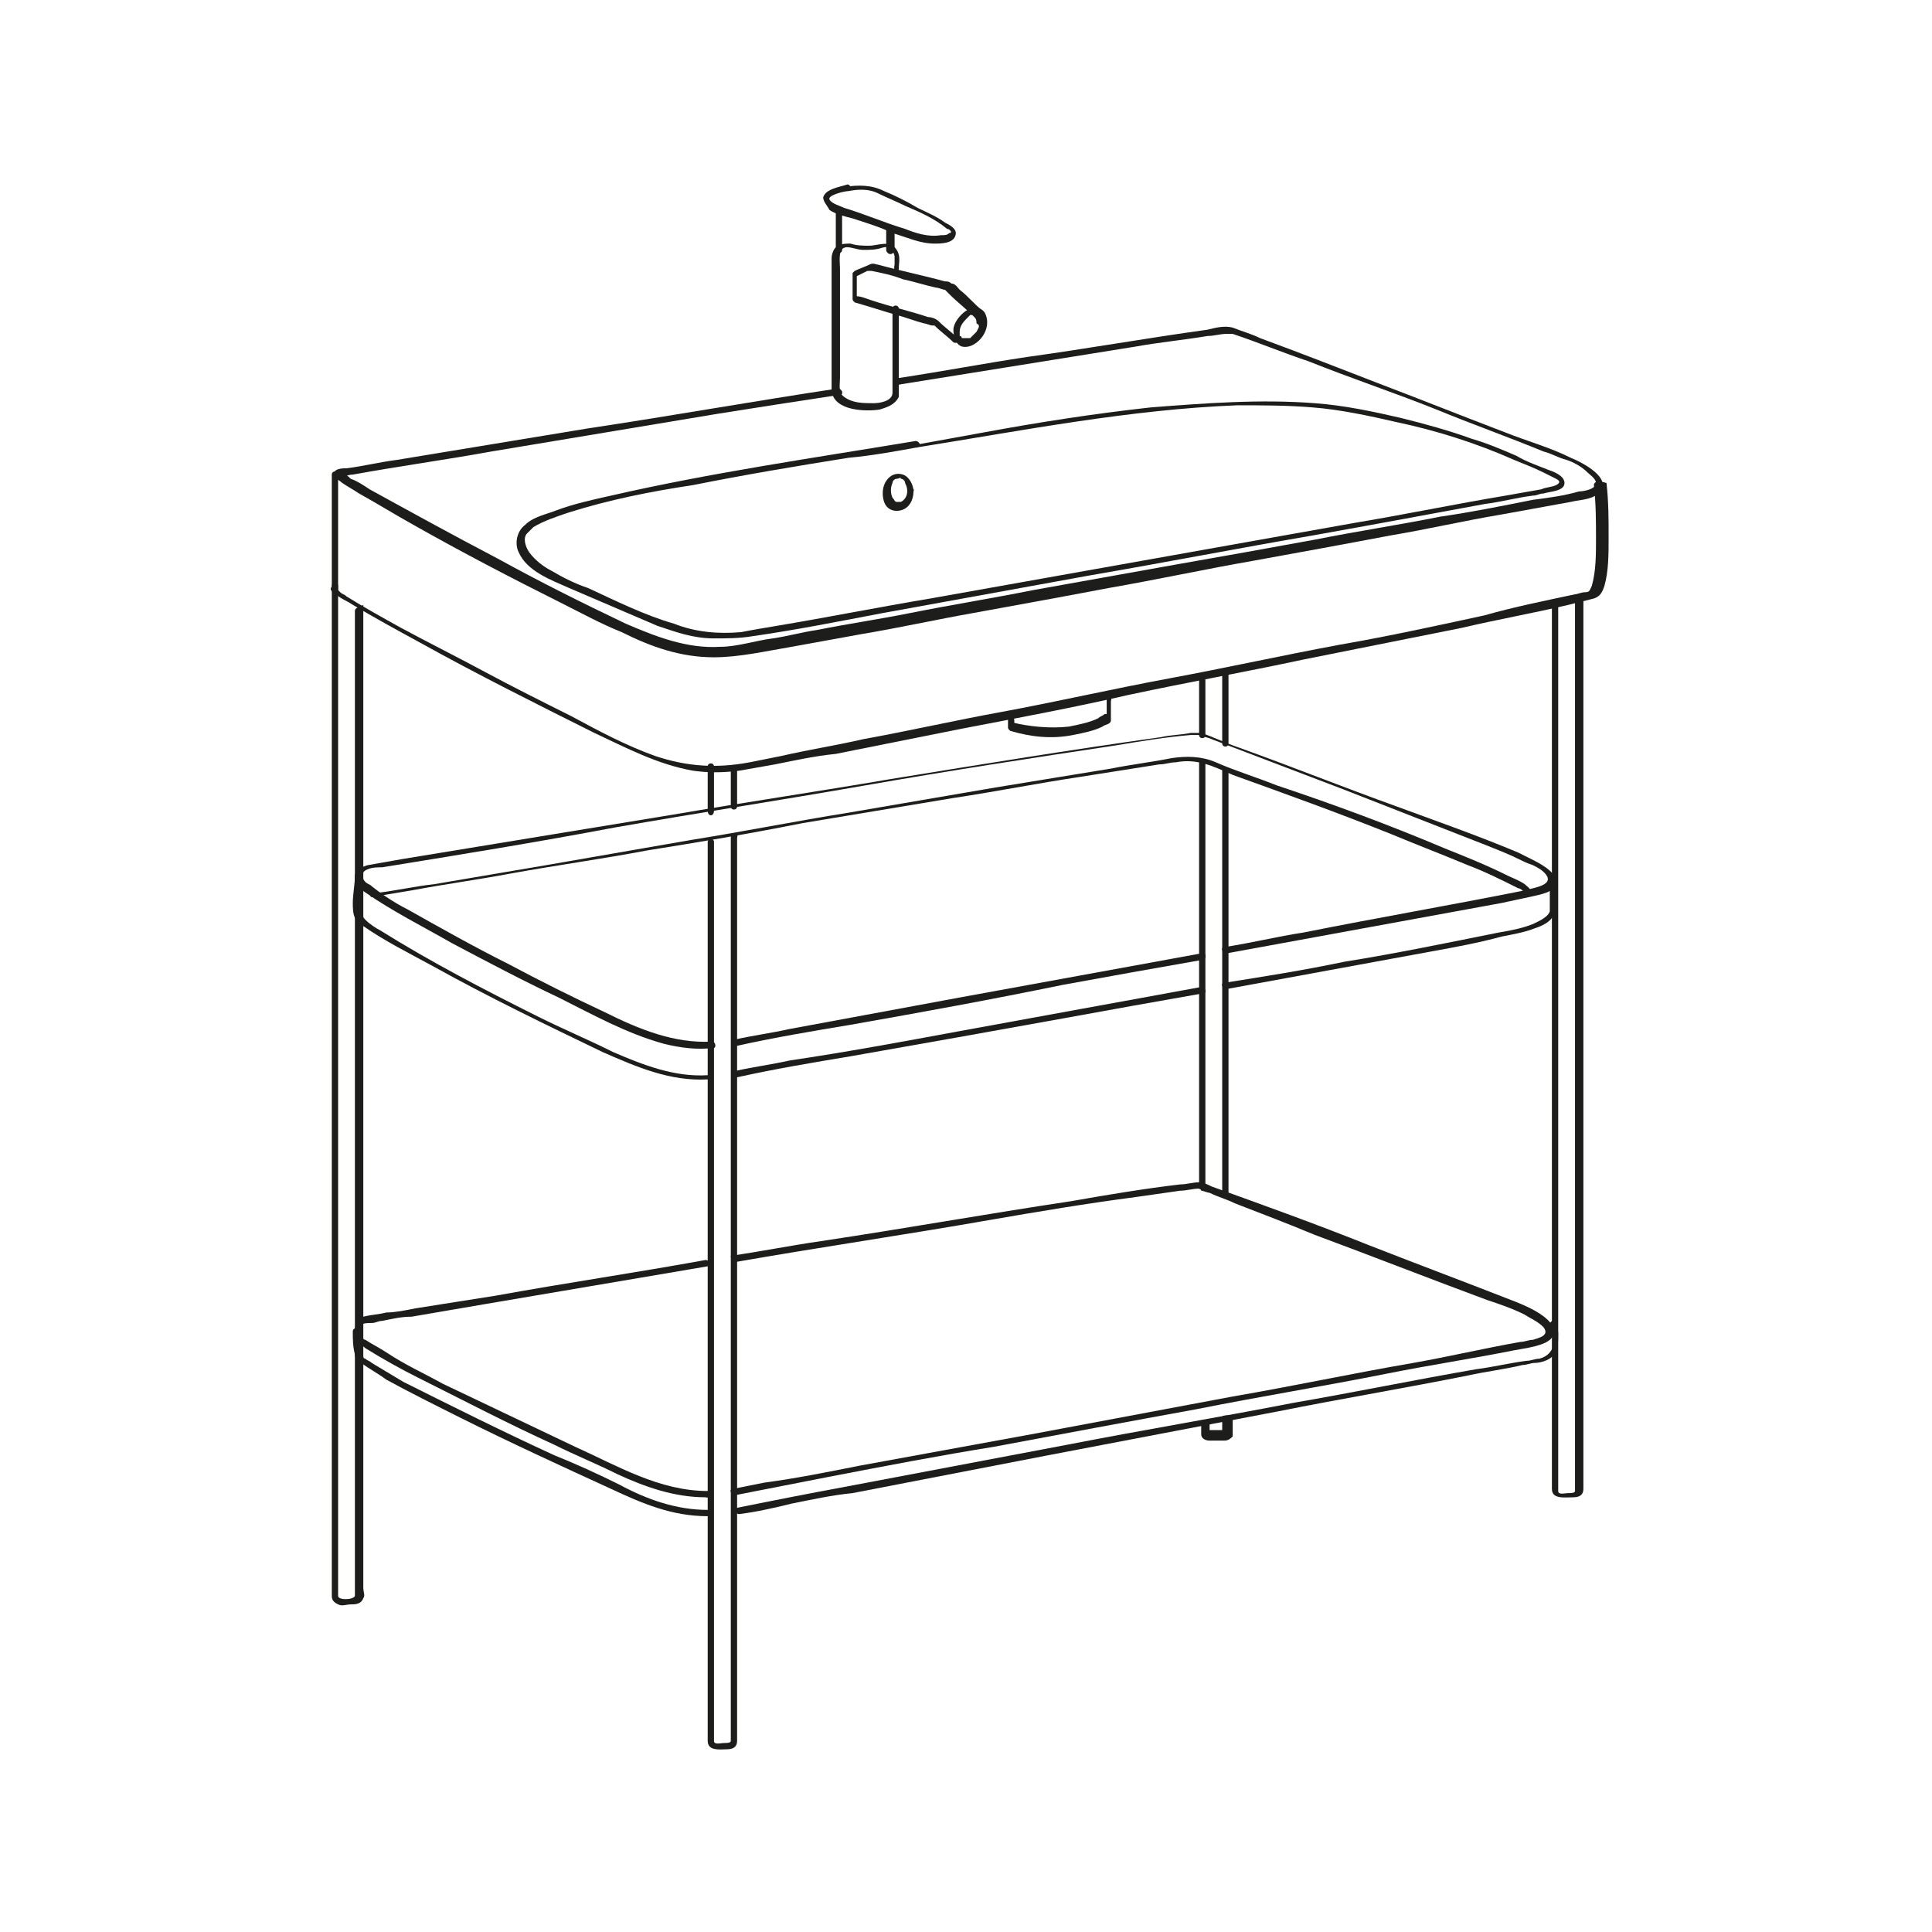 <?xml version="1.0" encoding="utf-8"?>
<!-- Generator: Adobe Illustrator 26.0.0, SVG Export Plug-In . SVG Version: 6.00 Build 0)  -->
<svg version="1.1" id="Layer_1" xmlns="http://www.w3.org/2000/svg" xmlns:xlink="http://www.w3.org/1999/xlink" x="0px" y="0px"
	 viewBox="0 0 92 92" style="enable-background:new 0 0 92 92;" xml:space="preserve">
<style type="text/css">
	.st0{fill:#1D1D1B;}
</style>
<g>
	<g>
		<path class="st0" d="M75,28.6c0,1.4,0,2.8,0,4.3c0,3.4,0,6.8,0,10.2c0,4.1,0,8.2,0,12.3c0,3.5,0,7.1,0,10.6c0,1.1,0,2.3,0,3.4     c0,0.4,0,0.7,0,1.1c0,0.2,0,0.4,0,0.5c0,0.1-0.2,0.1-0.3,0.1c-0.2,0-0.5,0.1-0.5-0.1c0-0.1,0-0.3,0-0.5c0-0.8,0-1.7,0-2.5     c0-3.2,0-6.3,0-9.5c0-4.1,0-8.2,0-12.2c0-3.7,0-7.4,0-11.1c0-2,0-4,0-6.1c0-0.1,0-0.2,0-0.3c0-0.2-0.3-0.2-0.3,0     c0,1.5,0,2.9,0,4.4c0,3.5,0,7,0,10.4c0,4.1,0,8.3,0,12.4c0,3.5,0,7,0,10.5c0,1.1,0,2.2,0,3.2c0,0.4,0,0.8,0,1.2     c0,0.5,0.6,0.4,1,0.4c0.3,0,0.5-0.1,0.5-0.4c0-0.1,0-0.3,0-0.4c0-0.8,0-1.6,0-2.4c0-3.2,0-6.3,0-9.5c0-4.1,0-8.2,0-12.4     c0-3.7,0-7.5,0-11.2c0-2.1,0-4.1,0-6.2c0-0.1,0-0.2,0-0.3C75.4,28.4,75,28.4,75,28.6L75,28.6z"/>
	</g>
	<g>
		<path class="st0" d="M46.8,14.8c-0.4-0.3-0.7-0.7-1.1-1c-0.1-0.1-0.2-0.3-0.4-0.3c-0.1-0.1-0.2-0.1-0.3-0.1     c-1.1-0.3-2.1-0.5-3.2-0.8c-0.1,0-0.2-0.1-0.4,0c-0.2,0.1-0.5,0.2-0.7,0.3c0,0-0.1,0.1-0.1,0.1c0,0.4,0,0.8,0,1.2     c0,0.1,0,0.1,0.1,0.2c0.7,0.2,1.3,0.4,2,0.6c0.4,0.1,0.9,0.3,1.3,0.4c0.1,0,0.3,0.1,0.4,0.1c0,0,0.1,0,0.1,0c0.1,0,0,0,0,0     c0.3,0.3,0.6,0.5,0.9,0.8c0.2,0.1,0.4-0.1,0.2-0.2c-0.3-0.3-0.6-0.5-0.9-0.8c-0.1-0.1-0.3-0.2-0.5-0.2c-0.9-0.3-1.8-0.5-2.7-0.8     c-0.3-0.1-0.5-0.2-0.8-0.2c0,0.1,0.1,0.1,0.1,0.2c0-0.4,0-0.8,0-1.2c0,0-0.1,0.1-0.1,0.1c0.2-0.1,0.4-0.2,0.6-0.3c0.1,0,0.1,0,0,0     c-0.2,0,0,0,0,0c0,0,0.1,0,0.2,0c0.5,0.1,1,0.2,1.5,0.4c0.5,0.1,1.1,0.3,1.6,0.4c0.1,0,0.3,0.1,0.4,0.1c0,0-0.1-0.1,0,0     c0.1,0.1,0.1,0.1,0.2,0.2c0.4,0.4,0.8,0.7,1.2,1.1C46.7,15.2,47,15,46.8,14.8L46.8,14.8z"/>
	</g>
	<g>
		<path class="st0" d="M46.5,15.8c-0.1,0.1-0.2,0.2-0.3,0.3c0,0-0.1,0-0.1,0c0,0,0,0-0.1,0c-0.1,0-0.1,0-0.1,0c0,0,0,0,0,0     c0,0,0,0,0,0c0,0,0,0-0.1,0c0,0,0,0,0,0c0,0,0,0,0,0c0,0,0,0,0,0c0,0,0,0,0,0c0,0,0-0.1-0.1-0.1c0-0.1,0-0.1,0-0.2     c0-0.3,0.2-0.5,0.4-0.7c0,0,0.1-0.1,0.1-0.1c0,0,0,0,0.1,0c0,0,0,0,0,0c0,0,0.1,0,0,0c0,0,0,0,0,0c0,0,0,0,0,0c0,0,0.1,0,0,0     c0,0,0,0,0,0c0,0,0.1,0,0.1,0.1c0.1,0.1,0.1,0.2,0.1,0.3C46.7,15.5,46.6,15.6,46.5,15.8c-0.1,0.2,0.2,0.3,0.3,0.2     c0.2-0.3,0.3-0.7,0.1-1.1c-0.2-0.3-0.6-0.3-0.9-0.1c-0.3,0.2-0.6,0.6-0.6,0.9c0,0.3,0.1,0.7,0.4,0.8c0.4,0.1,0.8-0.2,1-0.5     C46.9,15.8,46.6,15.6,46.5,15.8z"/>
	</g>
	<g>
		<path class="st0" d="M42.8,12.8c0-0.3,0.1-0.6-0.1-0.9c-0.3-0.5-0.9-0.2-1.3-0.2c-0.3,0-0.6,0-0.9-0.1c-0.2,0-0.4,0-0.6,0.1     c-0.2,0.1-0.3,0.4-0.3,0.6c0,1.1,0,2.3,0,3.4c0,1,0,2,0,2.9c0.1,1,1.7,1,2.3,0.9c0.3-0.1,0.7-0.2,0.9-0.6c0-0.1,0-0.3,0-0.4     c0-1.3,0-2.5,0-3.8c0-0.2-0.3-0.2-0.3,0c0,1,0,1.9,0,2.9c0,0.4,0,0.8,0,1.1c0,0.4-0.6,0.5-0.9,0.5c-0.5,0-1,0-1.4-0.3     c-0.3-0.2-0.2-0.6-0.2-0.9c0-0.5,0-1.1,0-1.6c0-1.2,0-2.4,0-3.6c0-0.3-0.1-0.9,0.2-1c0.2-0.1,0.6,0.1,0.9,0.1c0.3,0,0.6,0,0.9-0.1     c0.3-0.1,0.5,0,0.6,0.4c0,0.1,0,0.3,0,0.4C42.5,13,42.8,13,42.8,12.8L42.8,12.8z"/>
	</g>
	<g>
		<path class="st0" d="M40.4,9.1c0.5-0.1,1-0.1,1.4,0.1c0.4,0.2,0.9,0.4,1.3,0.6c0.7,0.3,1.4,0.6,2,1.1c0.1,0,0.2,0.1,0.2,0.2     c0-0.1,0,0-0.1,0c-0.1,0.1-0.2,0.1-0.4,0.1c-0.6,0.1-1.2-0.1-1.7-0.3c-1-0.3-1.9-0.7-2.9-1c-0.2-0.1-0.6-0.2-0.7-0.4     C39.4,9.3,40.2,9.1,40.4,9.1c0.2,0,0.1-0.4-0.1-0.3c-0.3,0.1-1,0.2-1.1,0.6c0,0.2,0.2,0.4,0.3,0.6c0.3,0.2,0.7,0.3,1.1,0.4     c0.6,0.2,1.3,0.4,1.9,0.7c0.7,0.2,1.3,0.5,2,0.5c0.3,0,0.9,0,1-0.4c0.1-0.3-0.3-0.5-0.5-0.6c-0.4-0.3-0.9-0.5-1.3-0.7     c-0.5-0.3-1.1-0.6-1.6-0.8c-0.6-0.3-1.2-0.3-1.9-0.2C40.1,8.8,40.2,9.1,40.4,9.1z"/>
	</g>
	<g>
		<path class="st0" d="M39.8,10c0,0.6,0,1.1,0,1.7c0,0.1,0,0.2,0,0.2c0,0.2,0.3,0.2,0.3,0c0-0.6,0-1.1,0-1.7c0-0.1,0-0.2,0-0.2     C40.1,9.8,39.8,9.8,39.8,10L39.8,10z"/>
	</g>
	<g>
		<path class="st0" d="M42.2,10.9c0,0.3,0,0.6,0,0.9c0,0,0,0.1,0,0.1c0,0.1,0.1,0.2,0.2,0.2c0.1,0,0.2-0.1,0.2-0.2     c0-0.3,0-0.6,0-0.9c0,0,0-0.1,0-0.1c0-0.1-0.1-0.2-0.2-0.2C42.3,10.7,42.2,10.8,42.2,10.9L42.2,10.9z"/>
	</g>
	<g>
		<path class="st0" d="M43.2,23.4c0,0.2-0.1,0.4-0.3,0.5c-0.1,0-0.1,0-0.2,0c-0.1,0-0.1-0.1-0.2-0.2c-0.1-0.2-0.1-0.5,0-0.7     c0-0.1,0.1-0.2,0.2-0.2c0.1,0,0.2-0.1,0.2,0c0.1,0,0.2,0.1,0.2,0.2C43.2,23.2,43.2,23.3,43.2,23.4c0,0.2,0.3,0.2,0.3,0     c0-0.3-0.2-0.7-0.5-0.8c-0.3-0.1-0.6,0-0.8,0.3c-0.2,0.3-0.2,0.7-0.1,1c0.1,0.3,0.4,0.5,0.8,0.4c0.4-0.1,0.6-0.5,0.6-0.9     C43.6,23.2,43.2,23.2,43.2,23.4z"/>
	</g>
	<g>
		<path class="st0" d="M42.9,18.3c3.7-0.6,7.5-1.2,11.2-1.8c1.1-0.2,2.2-0.3,3.4-0.5c0.3,0,0.6-0.1,0.9-0.1c0.1,0,0.1,0,0.2,0     c0,0,0,0,0.1,0c1.2,0.4,2.4,0.9,3.6,1.3c2,0.8,4.1,1.5,6.1,2.3c1.7,0.7,3.4,1.3,5.1,2c0.4,0.1,0.7,0.3,1.1,0.4     c0.3,0.1,0.7,0.3,1,0.6c0.1,0.1,0.4,0.3,0.4,0.5c0,0.3-0.6,0.4-0.8,0.4c-0.7,0.2-1.4,0.3-2.2,0.4c-1.5,0.3-3,0.6-4.4,0.8     c-2,0.4-4,0.7-6,1.1c-2.2,0.4-4.4,0.8-6.7,1.2c-2.2,0.4-4.5,0.8-6.7,1.2c-2,0.4-3.9,0.7-5.9,1.1c-1.5,0.3-2.9,0.5-4.4,0.8     c-0.7,0.1-1.4,0.3-2.1,0.4c-0.8,0.1-1.7,0.4-2.5,0.4c-1.6,0.1-3.1-0.5-4.5-1.1c-2.1-1-4.1-2-6.1-3.1c-2.1-1.1-4.1-2.2-6.1-3.3     c-0.3-0.2-0.6-0.4-0.9-0.5c-0.1-0.1-0.3-0.3-0.5-0.3c-0.1,0,0,0,0,0c0,0-0.1,0.2-0.1,0.2c0,0,0.1,0,0.1,0c0.2,0,0.4-0.1,0.6-0.1     c2.2-0.4,4.4-0.7,6.6-1.1c3.6-0.6,7.2-1.2,10.8-1.8c1.9-0.3,3.8-0.6,5.8-0.9c0.2,0,0.1-0.3-0.1-0.3c-4,0.6-7.9,1.3-11.9,1.9     c-3,0.5-6.1,1-9.1,1.5c-0.8,0.1-1.6,0.3-2.4,0.4c-0.2,0-0.7,0-0.6,0.4c0.1,0.1,0.3,0.2,0.4,0.3c0.3,0.2,0.5,0.3,0.8,0.5     c0.9,0.5,1.7,1,2.6,1.5c2.3,1.3,4.6,2.5,7,3.7c1,0.5,1.9,1,2.9,1.4c1.4,0.7,2.8,1.2,4.4,1.2c1.2,0,2.5-0.3,3.7-0.5     c1.1-0.2,2.2-0.4,3.3-0.6c1.8-0.3,3.6-0.7,5.3-1c2.2-0.4,4.4-0.8,6.5-1.2c2.3-0.4,4.6-0.9,6.9-1.3c2.2-0.4,4.4-0.8,6.5-1.2     c1.8-0.3,3.5-0.7,5.3-1c1.1-0.2,2.2-0.4,3.3-0.6c0.4-0.1,1-0.1,1.3-0.4c0.8-0.7-0.8-1.5-1.3-1.7c-1-0.5-2.1-0.8-3.1-1.2     c-2.1-0.8-4.1-1.6-6.2-2.4c-1.8-0.7-3.6-1.4-5.5-2.1c-0.4-0.2-0.8-0.3-1.3-0.5c-0.4-0.1-0.8,0-1.2,0.1c-2.9,0.4-5.7,0.9-8.6,1.3     c-2,0.3-4.1,0.7-6.1,1C42.6,18,42.7,18.4,42.9,18.3L42.9,18.3z"/>
	</g>
	<g>
		<path class="st0" d="M75.9,23.1c0.1,0.9,0.1,1.7,0.1,2.6c0,0.7,0,1.5-0.2,2.2c-0.1,0.2-0.1,0.3-0.3,0.3c-0.2,0-0.4,0.1-0.5,0.1     c-1.4,0.3-2.9,0.6-4.3,1c-2.3,0.5-4.6,1-6.9,1.4c-2.7,0.5-5.4,1.1-8.1,1.6c-2.7,0.5-5.3,1.1-8,1.6c-2.2,0.4-4.4,0.9-6.6,1.3     c-1.3,0.3-2.6,0.5-3.9,0.8c-0.5,0.1-1,0.2-1.5,0.3c-1.6,0.3-3,0.2-4.5-0.3c-1.4-0.5-2.7-1.2-4-1.9c-1.4-0.7-2.8-1.4-4.1-2.1     c-1.3-0.7-2.7-1.4-4-2.1c-0.9-0.5-1.8-1-2.6-1.5c-0.1-0.1-0.2-0.1-0.3-0.2c0,0,0,0-0.1-0.1c0,0,0,0,0,0c0,0-0.2,0.2-0.1,0.2     c0.1,0,0.1-0.1,0.1-0.2c0-1.6,0-3.2,0-4.8c0-0.2,0-0.5,0-0.7c0-0.2-0.3-0.2-0.3,0c0,1.6,0,3.2,0,4.8c0,0.2,0,0.5,0,0.7     c0-0.1,0.1-0.1,0.1-0.2c-0.3,0.1-0.1,0.3,0.1,0.4c0.2,0.2,0.5,0.3,0.8,0.5c1,0.6,2.1,1.2,3.2,1.8c2.7,1.5,5.5,2.9,8.3,4.3     c1.5,0.7,3,1.5,4.7,1.8c0.7,0.1,1.4,0.1,2.2,0c0.6-0.1,1.1-0.2,1.7-0.3c1-0.2,1.9-0.4,2.9-0.5c2-0.4,4-0.8,6-1.2     c2.6-0.5,5.3-1,7.9-1.6c2.8-0.6,5.6-1.1,8.4-1.7c2.5-0.5,5-1,7.5-1.5c1.7-0.4,3.4-0.7,5.1-1.1c0.4-0.1,0.8-0.2,1.2-0.3     c0.3-0.1,0.4-0.3,0.5-0.6c0.2-0.7,0.2-1.5,0.2-2.3c0-0.9,0-1.7-0.1-2.6C76.2,22.9,75.9,22.9,75.9,23.1L75.9,23.1z"/>
	</g>
	<g>
		<path class="st0" d="M43.7,21.3c5-0.8,10.1-1.8,15.2-2c1.2,0,2.4,0,3.6,0.1c1.3,0.1,2.7,0.4,4,0.7c1.9,0.4,3.8,1,5.6,1.8     c0.5,0.2,1,0.4,1.4,0.6c0.2,0.1,0.4,0.2,0.6,0.3c0.2,0.1,0.2,0.2,0,0.3c-0.2,0.1-0.5,0.1-0.7,0.2c-0.6,0.1-1.1,0.2-1.7,0.3     c-2.4,0.4-4.8,0.9-7.2,1.3c-3.4,0.6-6.7,1.2-10.1,1.8c-3.4,0.6-6.7,1.2-10.1,1.8c-2.4,0.4-4.9,0.9-7.3,1.3     c-0.6,0.1-1.2,0.2-1.7,0.3c-1.1,0.1-2.2,0-3.2-0.4c-1.4-0.4-2.8-1.1-4.1-1.7c-0.6-0.2-1.2-0.5-1.7-0.8c-0.4-0.2-0.8-0.5-1.1-0.9     c-0.2-0.3-0.3-0.7-0.1-0.9c0.1-0.1,0.2-0.2,0.3-0.3c0.5-0.3,1.1-0.5,1.7-0.7c1.9-0.6,3.9-1,5.9-1.3c2.5-0.5,4.9-0.9,7.4-1.3     C41.5,21.7,42.6,21.5,43.7,21.3c0.2,0,0.1-0.3-0.1-0.3c-4.8,0.8-9.7,1.5-14.5,2.6c-0.9,0.2-1.8,0.4-2.6,0.7     c-0.5,0.2-1.1,0.3-1.5,0.7c-0.4,0.3-0.5,0.9-0.3,1.3c0.4,0.9,1.5,1.3,2.4,1.7c1.4,0.6,2.8,1.2,4.2,1.8c0.9,0.3,1.7,0.6,2.7,0.6     c0.6,0,1.2,0,1.8-0.1c2.1-0.3,4.1-0.7,6.2-1.1c3.3-0.6,6.6-1.2,9.9-1.8c3.5-0.6,7.1-1.3,10.6-1.9c2.8-0.5,5.5-1,8.2-1.5     c0.8-0.1,1.5-0.3,2.3-0.4c0.2,0,0.3-0.1,0.5-0.1c0.3-0.1,1-0.1,1-0.5c0-0.3-0.4-0.5-0.7-0.6c-0.5-0.2-1.1-0.4-1.6-0.7     c-0.7-0.3-1.4-0.6-2.1-0.8c-1.1-0.4-2.2-0.7-3.4-1c-1.3-0.3-2.7-0.6-4.1-0.7c-2.6-0.2-5.2,0-7.8,0.2c-2.7,0.3-5.3,0.7-8,1.2     c-1.1,0.2-2.2,0.4-3.3,0.6C43.4,21,43.5,21.4,43.7,21.3z"/>
	</g>
	<g>
		<path class="st0" d="M52.7,33.2c0,0.3,0,0.6,0,0.9c0,0,0-0.1,0-0.1c0,0,0,0-0.1,0c-0.1,0.1-0.2,0.1-0.3,0.2     c-0.4,0.2-0.9,0.3-1.4,0.4c-0.9,0.1-1.9,0-2.7-0.2c0,0.1,0.1,0.1,0.1,0.2c0-0.1,0-0.2,0-0.3c0-0.2-0.3-0.2-0.3,0     c0,0.1,0,0.2,0,0.3c0,0.1,0,0.1,0.1,0.2c1,0.3,2,0.4,3,0.2c0.5-0.1,1-0.2,1.4-0.4c0.1-0.1,0.4-0.1,0.4-0.3c0-0.1,0-0.3,0-0.4     c0-0.2,0-0.3,0-0.5C53,33,52.7,33,52.7,33.2L52.7,33.2z"/>
	</g>
	<g>
		<path class="st0" d="M34,38.6c0-0.6,0-1.2,0-1.8c0-0.1,0-0.2,0-0.3c0-0.2-0.3-0.2-0.3,0c0,0.6,0,1.2,0,1.8c0,0.1,0,0.2,0,0.3     C33.7,38.9,34,38.9,34,38.6L34,38.6z"/>
	</g>
	<g>
		<path class="st0" d="M34.8,39.9c0,1.4,0,2.9,0,4.3c0,3.5,0,6.9,0,10.4c0,4.1,0,8.3,0,12.4c0,3.6,0,7.2,0,10.8c0,1.2,0,2.3,0,3.5     c0,0.4,0,0.7,0,1.1c0,0.2,0,0.4,0,0.5c0,0.1-0.2,0.1-0.3,0.1c-0.2,0-0.5,0.1-0.5-0.1c0-0.1,0-0.4,0-0.5c0-0.8,0-1.7,0-2.5     c0-3.2,0-6.4,0-9.7c0-4.1,0-8.3,0-12.4c0-3.7,0-7.5,0-11.2c0-2.1,0-4.1,0-6.2c0-0.1,0-0.2,0-0.3c0-0.2-0.3-0.2-0.3,0     c0,0.4,0,0.8,0,1.2c0,1.1,0,2.2,0,3.2c0,1.6,0,3.2,0,4.8c0,1.9,0,3.9,0,5.8c0,2.1,0,4.2,0,6.3c0,2.1,0,4.2,0,6.3     c0,1.9,0,3.9,0,5.8c0,1.6,0,3.2,0,4.8c0,1.1,0,2.2,0,3.3c0,0.4,0,0.8,0,1.3c0,0.5,0.6,0.4,0.9,0.4c0.3,0,0.5-0.1,0.5-0.4     c0-0.1,0-0.3,0-0.4c0-0.8,0-1.6,0-2.5c0-1.4,0-2.8,0-4.2c0-1.8,0-3.6,0-5.4c0-2.1,0-4.1,0-6.2c0-2.1,0-4.3,0-6.4c0-2,0-4.1,0-6.1     c0-1.8,0-3.5,0-5.3c0-1.3,0-2.7,0-4c0-0.7,0-1.5,0-2.2c0-0.1,0-0.2,0-0.3C35.2,39.6,34.8,39.6,34.8,39.9L34.8,39.9z"/>
	</g>
	<g>
		<path class="st0" d="M34.8,36.6c0,0.5,0,1.1,0,1.6c0,0.1,0,0.2,0,0.2c0,0.2,0.3,0.2,0.3,0c0-0.5,0-1.1,0-1.6c0-0.1,0-0.2,0-0.2     C35.2,36.4,34.8,36.4,34.8,36.6L34.8,36.6z"/>
	</g>
	<g>
		<path class="st0" d="M33.7,71c-2.3,0-4.3-1.2-6.3-2.1c-2.1-1-4.2-2-6.3-3c-0.9-0.5-1.8-0.9-2.7-1.5c-0.3-0.2-0.7-0.4-1-0.6     c-0.1,0-0.1-0.1-0.2-0.1c0.1,0.1,0,0.1,0,0c0-0.2-0.1-0.4,0-0.6c0.1-0.1,0.3-0.1,0.5-0.1c0.2,0,0.3-0.1,0.5-0.1     c0.5-0.1,0.9-0.2,1.4-0.2c1.2-0.2,2.3-0.4,3.5-0.6c3.5-0.6,7.1-1.2,10.6-1.8c0.2,0,0.1-0.3-0.1-0.3c-3.3,0.6-6.7,1.1-10,1.7     c-1.3,0.2-2.5,0.4-3.8,0.6c-0.5,0.1-1,0.2-1.4,0.2c-0.4,0.1-0.7,0.1-1.1,0.2c-0.4,0.1-0.4,0.5-0.4,0.9c0,0.1,0,0.3,0.1,0.3     c0.1,0.1,0.3,0.2,0.4,0.3c0.8,0.5,1.7,1,2.5,1.4c2.2,1.1,4.3,2.2,6.5,3.2c1,0.5,2,0.9,3,1.4c1.3,0.6,2.7,1.1,4.2,1.1     C33.9,71.4,33.9,71,33.7,71L33.7,71z"/>
	</g>
	<g>
		<path class="st0" d="M35,60.1c4-0.7,8.1-1.3,12.1-2c2.3-0.4,4.7-0.8,7-1.1c0.7-0.1,1.4-0.2,2.1-0.3c0.3,0,0.6-0.1,0.9-0.1     c-0.1,0,0.1,0,0.1,0.1c0.1,0,0.3,0.1,0.4,0.1c0.4,0.2,0.8,0.3,1.2,0.5c1.3,0.5,2.6,1,3.8,1.5c2.7,1,5.5,2.1,8.2,3.1     c0.6,0.2,1.2,0.4,1.8,0.7c0.3,0.2,0.6,0.3,0.9,0.6c0.3,0.4-0.2,0.5-0.5,0.6c-0.2,0-0.4,0.1-0.6,0.1c-1.7,0.3-3.4,0.7-5.1,1     c-2.9,0.5-5.7,1.1-8.6,1.6c-3.2,0.6-6.4,1.2-9.6,1.8c-2.7,0.5-5.5,1-8.2,1.5c-1.5,0.3-3,0.6-4.5,0.8c-0.5,0.1-1,0.2-1.5,0.3     c-0.2,0-0.1,0.3,0.1,0.3c1.5-0.3,3.1-0.6,4.6-0.9c2.6-0.5,5.2-1,7.7-1.4c3.2-0.6,6.4-1.2,9.7-1.8c3-0.6,6.1-1.1,9.1-1.7     c2-0.4,4-0.7,6-1.1c0.5-0.1,1.5-0.2,1.8-0.6c0.5-0.8-1.2-1.5-1.7-1.7c-2.3-0.9-4.7-1.8-7-2.7c-2.5-1-5-1.9-7.5-2.8     c-0.2-0.1-0.4-0.2-0.6-0.2c-0.3,0-0.6,0.1-0.9,0.1c-1.7,0.2-3.5,0.5-5.2,0.8c-4,0.6-7.9,1.3-11.9,1.9c-1.4,0.2-2.9,0.5-4.3,0.7     C34.8,59.8,34.8,60.1,35,60.1L35,60.1z"/>
	</g>
	<g>
		<path class="st0" d="M33.7,71.9c-1.5,0-2.9-0.5-4.2-1.2c-1-0.5-2.1-1-3.1-1.4c-2.4-1.1-4.8-2.3-7.2-3.5c-0.5-0.3-1-0.6-1.5-0.9     c-0.1-0.1-0.2-0.1-0.3-0.2c0,0-0.1,0-0.1-0.1c-0.1,0-0.1-0.1-0.1,0c-0.1-0.1-0.1-0.3-0.1-0.4c0-0.2,0-0.5,0-0.8     c0-0.2-0.3-0.2-0.3,0c0,0.4,0,0.7,0.1,1.1c0,0.2,0.1,0.3,0.3,0.4c0.4,0.3,0.8,0.5,1.2,0.8c1.1,0.6,2.3,1.2,3.5,1.8     c2.4,1.2,4.8,2.3,7.2,3.4c1.5,0.7,2.9,1.3,4.6,1.3C33.9,72.2,33.9,71.9,33.7,71.9L33.7,71.9z"/>
	</g>
	<g>
		<path class="st0" d="M73.8,63.2c0.1,0.1,0.1,0.4,0.2,0.6c0,0.5-0.3,0.8-0.7,0.9c-0.2,0-0.4,0.1-0.6,0.1c-0.8,0.1-1.6,0.3-2.4,0.4     c-2.9,0.5-5.8,1.1-8.7,1.6c-3.6,0.7-7.2,1.3-10.8,2c-3.2,0.6-6.3,1.2-9.5,1.8c-1.6,0.3-3.2,0.6-4.7,0.9c-0.5,0.1-1,0.2-1.5,0.3     c-0.2,0-0.1,0.3,0.1,0.3c0.8-0.1,1.7-0.3,2.5-0.5c1-0.2,1.9-0.4,2.9-0.5c3.1-0.6,6.2-1.2,9.3-1.8c3.7-0.7,7.3-1.4,11-2.1     c3-0.6,6-1.1,9-1.7c0.9-0.2,1.8-0.3,2.6-0.5c0.2,0,0.4-0.1,0.6-0.1c0.2,0,0.7-0.1,0.9-0.4c0.2-0.3,0.2-0.6,0.2-1     c0-0.2-0.1-0.4-0.2-0.6C74,62.8,73.7,63,73.8,63.2L73.8,63.2z"/>
	</g>
	<g>
		<path class="st0" d="M16.9,29.1c0,0.4,0,0.9,0,1.3c0,1.2,0,2.4,0,3.5c0,1.7,0,3.5,0,5.2c0,2.1,0,4.2,0,6.3c0,2.3,0,4.6,0,6.9     c0,2.3,0,4.6,0,6.9c0,2.1,0,4.3,0,6.4c0,1.8,0,3.5,0,5.3c0,1.2,0,2.4,0,3.7c0,0.3,0,0.7,0,1c0,0.1,0,0.3,0,0.4     c-0.1,0.2-0.8,0.2-0.8,0c0,0,0-0.1,0-0.1c0-0.2,0-0.5,0-0.7c0-1,0-2.1,0-3.1c0-1.6,0-3.2,0-4.9c0-2,0-4.1,0-6.1c0-2.3,0-4.5,0-6.8     c0-2.3,0-4.6,0-7c0-2.2,0-4.4,0-6.6c0-1.9,0-3.8,0-5.8c0-1.4,0-2.9,0-4.3c0-0.8,0-1.6,0-2.4c0-0.1,0-0.2,0-0.3     c0-0.2-0.3-0.2-0.3,0c0,0.4,0,0.9,0,1.3c0,1.2,0,2.4,0,3.6c0,1.7,0,3.5,0,5.2c0,2.1,0,4.2,0,6.4c0,2.3,0,4.6,0,7c0,2.3,0,4.7,0,7     c0,2.2,0,4.3,0,6.5c0,1.8,0,3.6,0,5.5c0,1.3,0,2.6,0,3.9c0,0.6,0,1.2,0,1.7c0,0.2,0.1,0.3,0.3,0.4c0.2,0.1,0.4,0,0.6,0     c0.2,0,0.5,0,0.6-0.3c0.1-0.1,0-0.3,0-0.5c0-0.8,0-1.7,0-2.5c0-1.5,0-3,0-4.5c0-2,0-3.9,0-5.9c0-2.3,0-4.5,0-6.8     c0-2.4,0-4.7,0-7.1c0-2.3,0-4.5,0-6.8c0-2,0-3.9,0-5.9c0-1.5,0-3,0-4.5c0-0.8,0-1.7,0-2.5c0-0.1,0-0.2,0-0.3     C17.2,28.9,16.9,28.9,16.9,29.1L16.9,29.1z"/>
	</g>
	<g>
		<path class="st0" d="M57.4,35c0-0.8,0-1.5,0-2.3c0-0.1,0-0.2,0-0.3c0-0.2-0.3-0.2-0.3,0c0,0.8,0,1.5,0,2.3c0,0.1,0,0.2,0,0.3     C57.1,35.2,57.4,35.2,57.4,35L57.4,35z"/>
	</g>
	<g>
		<path class="st0" d="M57.4,56.4c0-2.3,0-4.5,0-6.8c0-3.6,0-7.2,0-10.8c0-0.8,0-1.7,0-2.5c0-0.2-0.3-0.2-0.3,0c0,2.3,0,4.5,0,6.8     c0,3.6,0,7.2,0,10.8c0,0.8,0,1.7,0,2.5C57.1,56.6,57.4,56.6,57.4,56.4L57.4,56.4z"/>
	</g>
	<g>
		<path class="st0" d="M58.2,67.5c0,0.1,0,0.3,0,0.4c0,0.1,0,0.1,0,0.2c0,0,0,0,0,0c0,0,0,0,0,0c0,0,0,0,0,0c0,0,0,0,0,0s0,0,0,0     c0,0,0,0,0,0c0,0,0,0,0,0c0,0,0,0,0,0c-0.1,0-0.3,0-0.4,0c-0.1,0-0.1,0-0.2,0c0,0-0.1,0,0,0c0,0-0.1,0,0,0c0,0,0,0,0,0     c0,0,0,0,0,0c0,0,0,0,0,0c0,0,0,0,0,0c0,0,0,0,0,0c0,0,0,0,0,0c0,0,0-0.1,0-0.1c0-0.1,0-0.1,0-0.2c0-0.1-0.1-0.2-0.2-0.2     c-0.1,0-0.2,0.1-0.2,0.2c0,0.1,0,0.1,0,0.2c0,0.1,0,0.2,0,0.3c0,0.2,0.2,0.3,0.4,0.3c0.1,0,0.1,0,0.2,0c0.2,0,0.3,0,0.5,0     c0.2,0,0.3-0.1,0.4-0.2c0-0.1,0-0.2,0-0.3c0-0.2,0-0.3,0-0.5c0-0.1-0.1-0.2-0.2-0.2C58.3,67.4,58.2,67.4,58.2,67.5L58.2,67.5z"/>
	</g>
	<g>
		<path class="st0" d="M58.2,36.7c0,2.9,0,5.9,0,8.8c0,2.4,0,4.7,0,7.1c0,1.4,0,2.8,0,4.2c0,0.2,0.3,0.2,0.3,0c0-2.9,0-5.9,0-8.8     c0-2.4,0-4.8,0-7.2c0-1.4,0-2.7,0-4.1C58.5,36.5,58.2,36.5,58.2,36.7L58.2,36.7z"/>
	</g>
	<g>
		<path class="st0" d="M58.2,32.1c0,1,0,1.9,0,2.9c0,0.1,0,0.3,0,0.4c0,0.2,0.3,0.2,0.3,0c0-1,0-1.9,0-2.9c0-0.1,0-0.3,0-0.4     C58.5,31.9,58.2,31.9,58.2,32.1L58.2,32.1z"/>
	</g>
	<g>
		<g>
			<path class="st0" d="M57.2,45.4c-3.8,0.7-7.7,1.4-11.5,2.1c-2.7,0.5-5.4,1-8.1,1.5c-0.9,0.2-1.7,0.3-2.6,0.5      c-0.2,0-0.1,0.4,0.1,0.3c1.8-0.4,3.6-0.7,5.4-1c3.4-0.6,6.7-1.2,10.1-1.9c2.2-0.4,4.4-0.8,6.7-1.2C57.5,45.6,57.4,45.3,57.2,45.4      L57.2,45.4z"/>
		</g>
		<g>
			<path class="st0" d="M33.9,49.6c-1.8,0.1-3.5-0.6-5.1-1.4c-1.5-0.7-3.1-1.5-4.6-2.3c-1.6-0.8-3.2-1.7-4.8-2.6      c-0.6-0.3-1.2-0.7-1.7-1.1c-0.1-0.1-0.2-0.1-0.3-0.2c-0.2-0.2-0.2-0.5,0.1-0.6c0.2-0.1,0.5-0.1,0.7-0.1c3.7-0.6,7.4-1.2,11.1-1.9      c4-0.7,7.9-1.3,11.9-2c4-0.7,7.9-1.3,11.9-1.9c1.2-0.2,2.4-0.4,3.6-0.5c0.1,0,0.2,0,0.3,0c0.1,0,0,0,0.1,0      c0.2,0.1,0.4,0.1,0.6,0.2c2.1,0.8,4.2,1.6,6.3,2.4c2.3,0.9,4.6,1.8,6.9,2.7c0.5,0.2,1,0.4,1.4,0.6c0.2,0.1,0.4,0.2,0.7,0.3      c0.2,0.1,0.6,0.3,0.7,0.6c0.1,0.4-0.8,0.5-1.1,0.6c-3.5,0.7-7,1.3-10.5,2c-1.3,0.2-2.5,0.5-3.8,0.7c-0.2,0-0.1,0.3,0.1,0.3      c4.4-0.8,8.7-1.6,13.1-2.4c0.5-0.1,0.9-0.2,1.4-0.3c0.4-0.1,1.2-0.2,1.2-0.7c0-0.5-0.8-0.9-1.2-1.1c-0.2-0.1-0.4-0.2-0.6-0.3      c-1.9-0.8-3.9-1.5-5.8-2.2c-2.5-0.9-5-1.9-7.5-2.8c-0.6-0.2-1.2-0.5-1.8-0.7c-0.2,0-0.3,0-0.5,0c-0.5,0.1-1,0.1-1.4,0.2      c-4.3,0.6-8.6,1.3-12.9,2c-3.5,0.6-6.9,1.1-10.4,1.7c-4.3,0.7-8.5,1.4-12.8,2.1c-0.6,0.1-1.1,0.2-1.7,0.3      c-0.3,0.1-0.6,0.2-0.6,0.6c0,0.3,0.2,0.5,0.5,0.7c1.3,0.9,2.7,1.6,4.1,2.4c1.7,0.9,3.4,1.8,5.1,2.6c1.6,0.8,3.2,1.7,5,2.2      c0.8,0.2,1.6,0.3,2.4,0.2C34.1,49.9,34.1,49.6,33.9,49.6L33.9,49.6z"/>
		</g>
		<g>
			<path class="st0" d="M33.7,51.2c-1.6,0.1-3.1-0.5-4.5-1.1c-1.2-0.6-2.4-1.1-3.6-1.7c-2.6-1.3-5.1-2.6-7.5-4.1      c-0.2-0.1-0.5-0.3-0.7-0.5c-0.2-0.2-0.2-0.4-0.2-0.6c0-0.5,0-1,0-1.5c0-0.2-0.3-0.2-0.3,0c0,0.4-0.1,0.9-0.1,1.3      c0,0.2,0,0.5,0.1,0.7c0.1,0.2,0.2,0.3,0.4,0.4c1,0.7,2.2,1.3,3.3,1.9c2.7,1.5,5.4,2.8,8.1,4.1c1.6,0.7,3.2,1.4,5,1.3      C33.9,51.5,33.9,51.2,33.7,51.2L33.7,51.2z"/>
		</g>
		<g>
			<path class="st0" d="M57.2,47c-3.8,0.7-7.7,1.4-11.5,2.1c-2.7,0.5-5.4,1-8.1,1.4c-0.9,0.2-1.7,0.3-2.6,0.5      c-0.2,0-0.1,0.4,0.1,0.3c1.8-0.4,3.6-0.7,5.4-1c3.4-0.6,6.8-1.2,10.1-1.8c2.2-0.4,4.4-0.8,6.7-1.2C57.5,47.3,57.4,47,57.2,47      L57.2,47z"/>
		</g>
		<g>
			<path class="st0" d="M73.8,42.1c0,0.3,0,0.5,0,0.8c0,0.2,0,0.3,0,0.5c-0.1,0.3-0.6,0.5-0.8,0.6c-0.5,0.2-1,0.3-1.6,0.4      c-2.5,0.5-4.9,1-7.4,1.4c-1.9,0.4-3.8,0.7-5.7,1c-0.2,0-0.1,0.3,0.1,0.3c3.3-0.6,6.5-1.2,9.8-1.8c1.1-0.2,2.2-0.4,3.3-0.7      c0.5-0.1,1.1-0.2,1.6-0.4c0.3-0.1,0.8-0.3,0.9-0.7c0-0.2,0-0.3,0-0.5c0-0.3-0.1-0.6-0.1-0.9C74.1,41.9,73.8,41.9,73.8,42.1      L73.8,42.1z"/>
		</g>
		<g>
			<path class="st0" d="M17.8,42.7c0.6-0.1,1.2-0.2,1.8-0.3c1.6-0.3,3.1-0.5,4.7-0.8c2.2-0.4,4.4-0.7,6.5-1.1      c2.5-0.4,4.9-0.8,7.4-1.3c2.4-0.4,4.8-0.8,7.2-1.2c2-0.3,4-0.7,6-1c1.3-0.2,2.5-0.4,3.8-0.6c0.3,0,0.5-0.1,0.8-0.1      c1-0.2,1.8,0.2,2.7,0.6c2.5,0.9,5,1.8,7.5,2.8c1.2,0.5,2.5,1,3.7,1.5c0.8,0.3,1.6,0.7,2.4,1.1c0.1,0,0.2,0.1,0.3,0.2      c0.1,0.1,0,0.1,0,0c0,0.2,0.3,0.2,0.3,0c0-0.2-0.2-0.3-0.3-0.4c-0.3-0.2-0.6-0.3-0.8-0.4c-1-0.5-2-0.9-3-1.3      c-2.6-1.1-5.3-2.1-8-3c-1-0.4-2-0.7-2.9-1.1c-0.7-0.3-1.4-0.3-2.1-0.2c-1,0.2-1.9,0.3-2.9,0.5c-1.8,0.3-3.7,0.6-5.5,0.9      c-2.3,0.4-4.7,0.8-7,1.2c-2.5,0.4-5,0.9-7.5,1.3c-2.3,0.4-4.6,0.8-6.9,1.2c-1.8,0.3-3.5,0.6-5.3,0.9c-0.9,0.1-1.8,0.3-2.6,0.4      c0,0-0.1,0-0.1,0C17.5,42.5,17.6,42.8,17.8,42.7L17.8,42.7z"/>
		</g>
	</g>
</g>
</svg>
